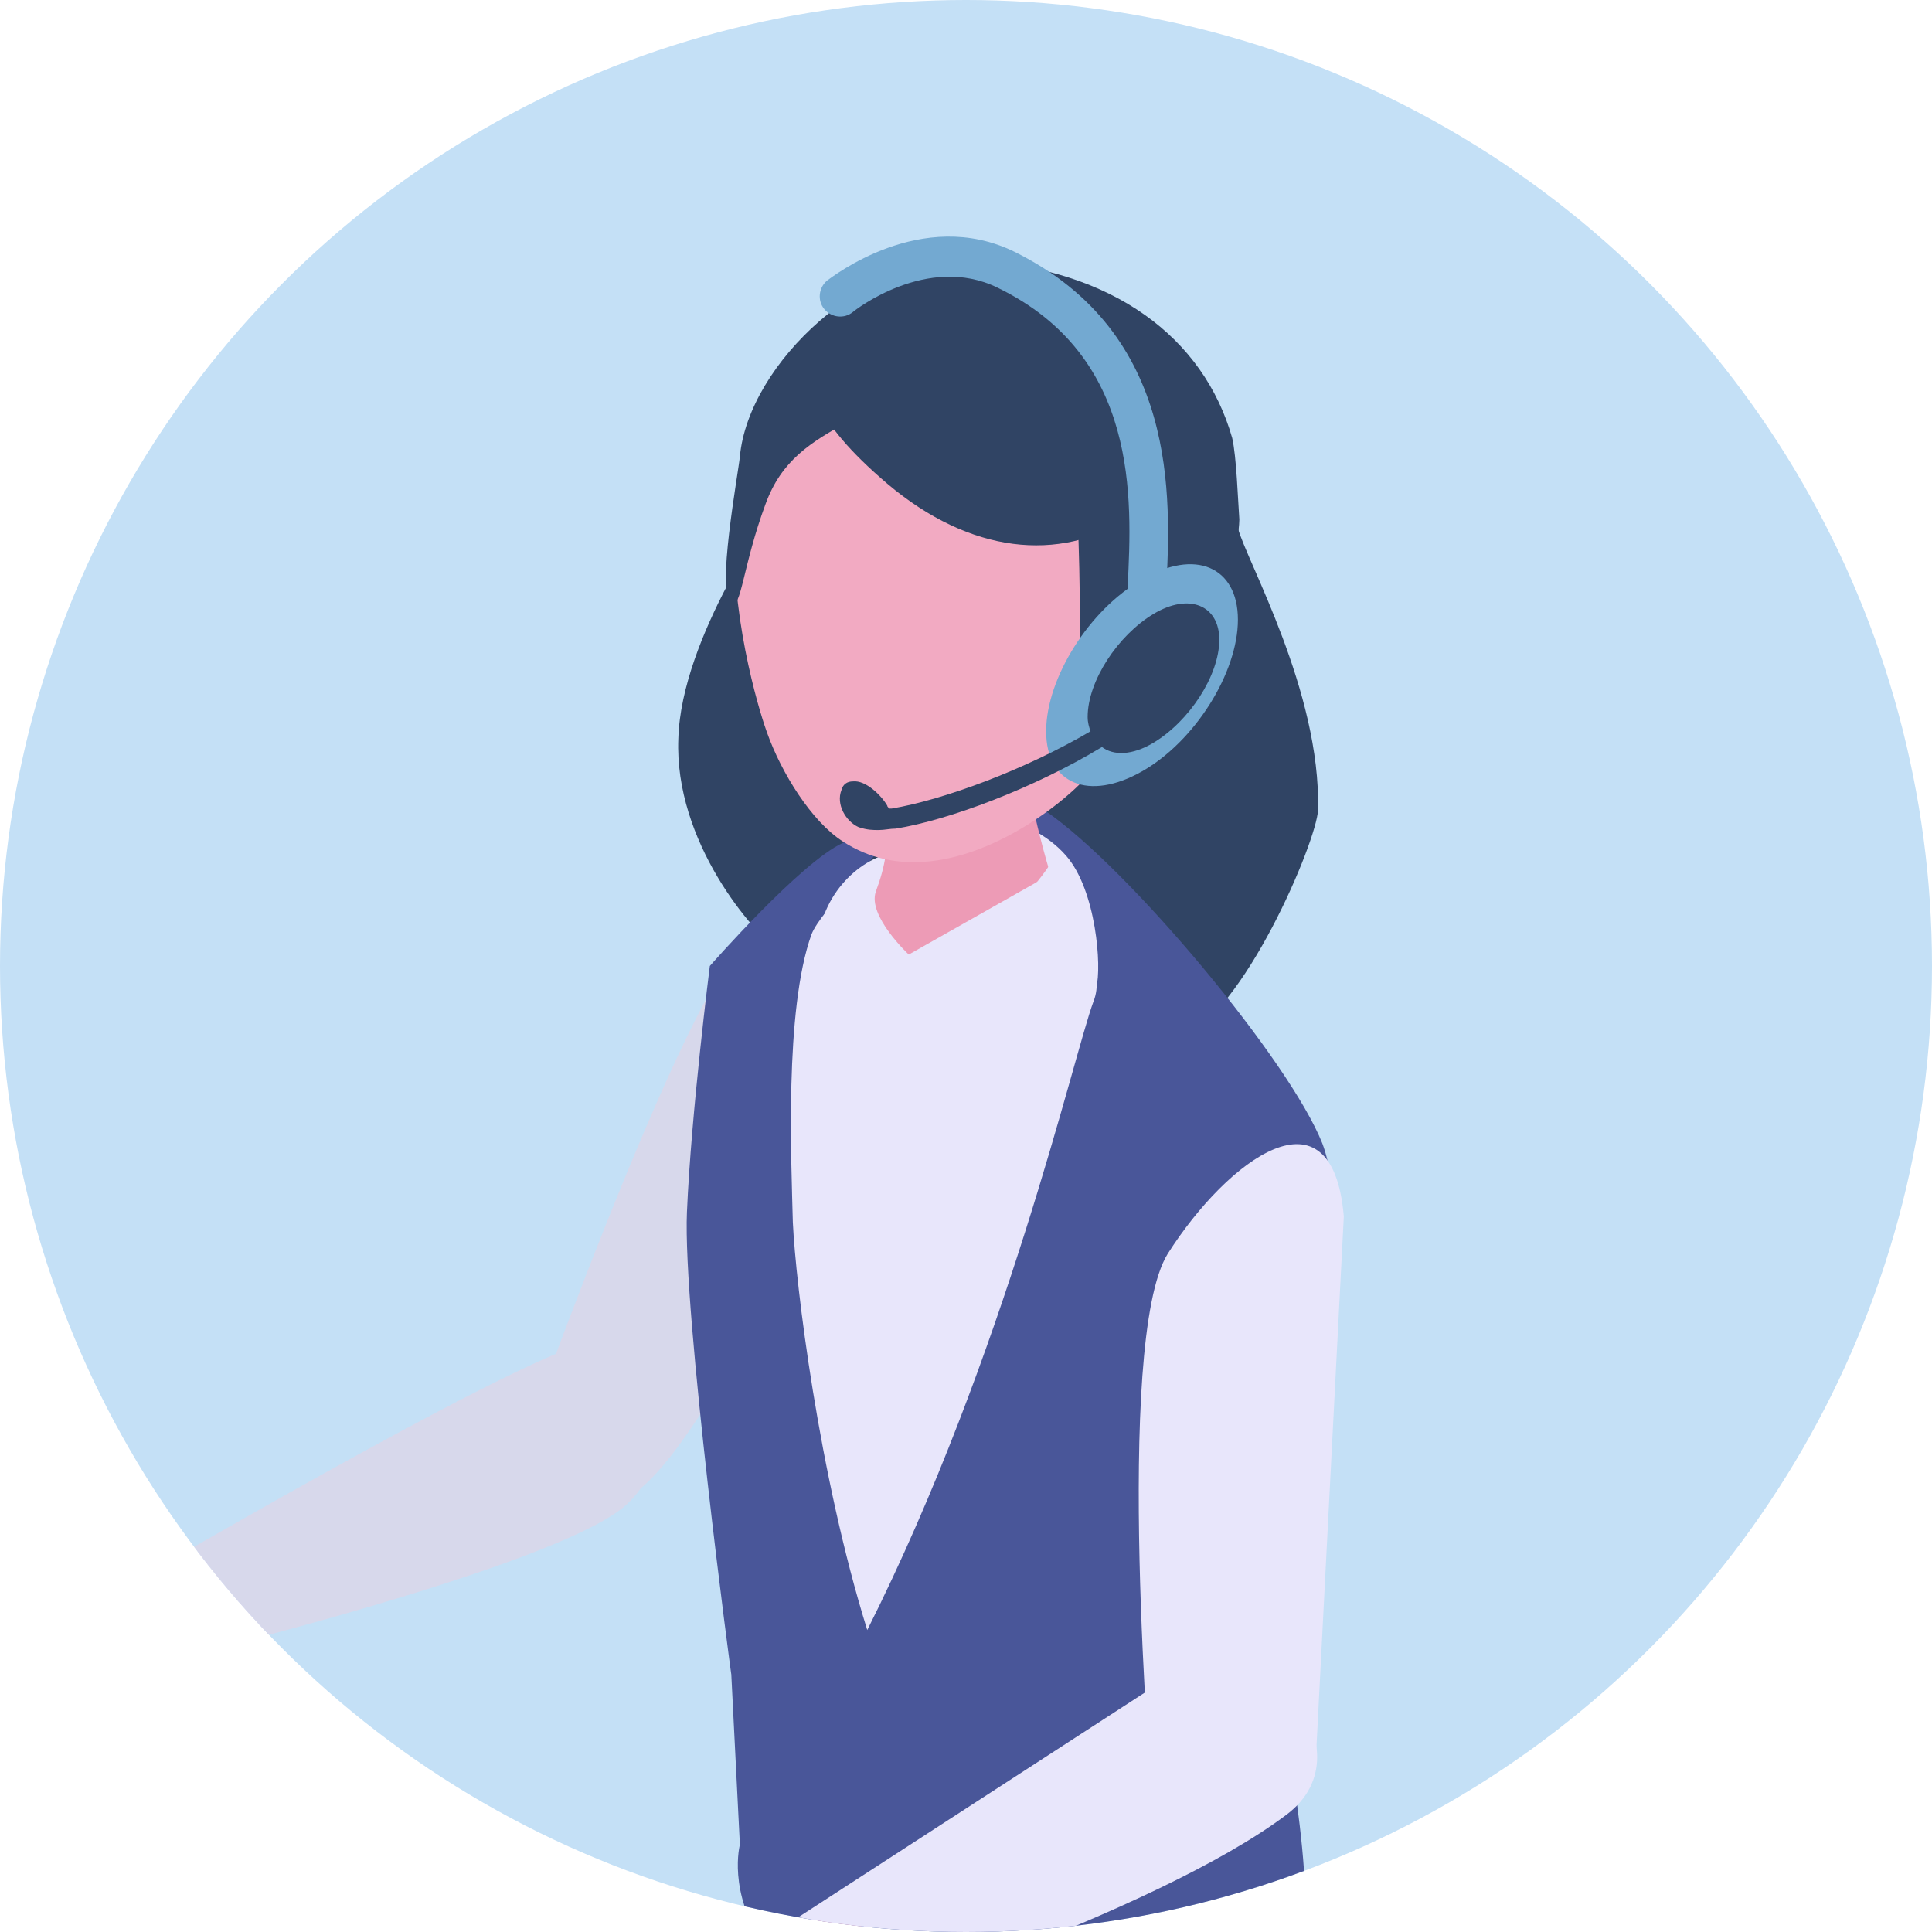 <?xml version="1.0" encoding="utf-8"?>
<!-- Generator: Adobe Illustrator 27.3.1, SVG Export Plug-In . SVG Version: 6.00 Build 0)  -->
<svg version="1.1" xmlns="http://www.w3.org/2000/svg" xmlns:xlink="http://www.w3.org/1999/xlink" x="0px" y="0px"
	 viewBox="0 0 135 135" style="enable-background:new 0 0 135 135;" xml:space="preserve">
<style type="text/css">
	.st0{fill:#C4E0F6;}
	.st1{clip-path:url(#SVGID_00000132799828536464974520000012466002312962777756_);}
	.st2{fill:#D7D8EB;}
	.st3{fill:#304464;}
	.st4{fill:#E8E6FB;}
	.st5{fill:#495699;}
	.st6{fill:#ED9BB6;}
	.st7{fill:#F2AAC2;}
	.st8{fill:#73A9D1;}
</style>
<g id="レイヤー_1">
</g>
<g id="図形">
	<circle class="st0" cx="67.5" cy="67.5" r="67.5"/>
</g>
<g id="イラスト">
	<g>
		<defs>
			<circle id="SVGID_1_" cx="67.5" cy="67.5" r="67.5"/>
		</defs>
		<clipPath id="SVGID_00000160156260715842536290000004950238421429372835_">
			<use xlink:href="#SVGID_1_"  style="overflow:visible;"/>
		</clipPath>
		<g style="clip-path:url(#SVGID_00000160156260715842536290000004950238421429372835_);">
			<path class="st2" d="M35.3,104.3c0,0,13-36.9,17.1-38.6c4-1.8,15.9-2.6,12.9,2.9c-6.4,11.8-17.6,36.1-22.2,36.2
				C36.3,105,35.3,104.3,35.3,104.3z"/>
			<path class="st3" d="M86.5,36.9c-1-3.9-32.4-1.4-32.4-1.4s-6.5,9-6.7,16.1c-0.3,7.2,5.2,13.6,7.2,15c3.1,2.1,13.9,9,13.9,9
				s9.4-1.3,13.9-3c4.5-1.7,9.6-13.8,9.7-16C92.3,48.3,87.1,39.2,86.5,36.9z"/>
			<g>
				<path class="st4" d="M71,58.4c6.4,3.3,12.8,11,12.8,11L76,142.7L58,128l-6.6-42.4l1.8-19.5C53.2,66.1,64.6,55.1,71,58.4z"/>
				<path class="st5" d="M48,84.7c0.3-7,1.6-17.2,1.6-17.2s6.4-7.3,9.3-8.6c1.4-0.6,3.6-2.3,3.2-0.7c-0.5,1.6-4.7,5.3-5.4,7.1
					c-1.9,5.3-1.4,15.9-1.3,20.1c0.2,4.3,1.8,17.6,5.2,28.5C70.3,94.6,75,73.8,76.4,70c1.7-4.2-6.2-11-6.8-12.2
					c-0.1-0.1,3.5-1.1,3.5-1.1c5.8,4,17,17.4,19.3,23.2c2.2,5.8-0.5,19.8-3.1,38.3c0,0,3,14.3,1.5,18.9c-1.5,4.6-11.5,8.7-15.1,8.3
					c-27.5-3.3-24-16.5-24-16.5l-0.6-11.9C51.1,117.1,47.7,91.7,48,84.7z"/>
			</g>
			<g>
				<g>
					<path class="st4" d="M63.2,59.6c-1.8-0.3-5.1,1.7-5.9,5.3c-0.9,3.8,0.3,8.4,0.3,8.4l5.9-0.1l0.8-1.3
						C64,70.7,63.5,62.3,63.2,59.6z"/>
					<path class="st4" d="M76.6,69c0.4-1.4,0-6.8-2.1-9.2c-2.6-3-7.7-3.4-7.7-3.4l-2.5,5.3l0.8,1.3C66.3,63.2,74,68,76.6,69z"/>
					<g>
						<path class="st6" d="M57.3,47.8c0.9,7.1,6.7,7,3.9,14.5c-0.6,1.7,2.3,4.4,2.3,4.4l9.9-5.6c-2.9-9.7-1.8-13.8-1.8-13.8
							L57.3,47.8z"/>
						<path class="st7" d="M74,20.5c-1.1-0.4-10.4-0.8-11.6-0.4c-17.3,5.6-9.4,29.5-8.8,31.1c1,2.8,3.1,6.2,5.3,7.6
							c7.5,4.9,17.4-4.1,17.8-5.6C77.2,51.6,90.8,27.5,74,20.5z"/>
						<path class="st6" d="M75.9,52.4c1.6,0.5,3.6-1.2,4.5-3.7c0.8-2.5,0.2-5-1.4-5.5C77.3,42.7,74.3,51.9,75.9,52.4z"/>
						<path class="st3" d="M86.1,30.6c-2-7-8.3-11.8-18-12.4c-7.6-0.5-15.8,7.2-16.4,13.7c-0.1,1.1-1.7,9.7-0.6,10.3
							c0.7,0.4,0.8-2.7,2.4-7c1.1-3,3.1-4.3,5.9-5.8c3.1,4.1,4.9,1.7,9.3,2c4.5,0.3,6.2-0.9,6.2-0.9s0.2,2.8,0.4,6
							c0.2,2.9,0.2,12.9,0.2,12.9s10.9-5.5,11.1-13.1C86.5,34.9,86.4,31.9,86.1,30.6z"/>
						<path class="st3" d="M76.4,27.3l-20-2.5c0.2,2.1,0.2,4.4,5.6,9c5.8,4.9,12,5.5,16.9,2.4C78.7,34.1,76.4,27.3,76.4,27.3z"/>
					</g>
					<path class="st4" d="M73.3,60.5c0,0-4.9,7.7-13.3,8.1l-0.7,1.3c0,0,0,0,0,0c1,2.6,5.7,6.4,5.7,6.4s11.9-6.8,11.4-9.7
						C76,63.6,73.3,60.5,73.3,60.5z"/>
				</g>
				<g>
					<path class="st8" d="M86.5,43.3c0,3.7-3,8.5-6.7,10.6c-3.7,2.1-6.7,0.9-6.7-2.8s3-8.5,6.7-10.6C83.5,38.3,86.5,39.6,86.5,43.3z
						"/>
					<path class="st8" d="M80.2,46.1c-0.7,0-1.2-0.5-1.4-1.1c-0.2-1-0.1-2.3,0-4.1c0.3-6,0.8-16-9.1-20.8c-4.9-2.4-10,1.6-10.1,1.7
						c-0.6,0.5-1.5,0.4-2-0.2c-0.5-0.6-0.4-1.5,0.2-2c0.3-0.2,6.6-5.2,13.1-2c11.5,5.7,10.9,17.2,10.6,23.5c-0.1,1.5-0.1,2.8,0,3.4
						c0.2,0.8-0.3,1.5-1.1,1.6C80.4,46.1,80.3,46.1,80.2,46.1z"/>
					<path class="st3" d="M80.6,42.9c-2.5,1.5-4.6,4.7-4.6,7.2c0,0.4,0.1,0.7,0.2,1c-4.6,2.7-10.3,4.8-13.9,5.4c-0.1,0-0.1,0-0.2,0
						c0-0.1-0.1-0.1-0.1-0.2c-0.4-0.7-1.5-1.8-2.4-1.7c-0.4,0-0.7,0.2-0.8,0.6c-0.4,1,0.3,2.2,1.2,2.6C60.6,58,61,58,61.4,58
						c0.4,0,0.8-0.1,1.2-0.1c3.7-0.6,9.6-2.8,14.4-5.7c0.8,0.6,2.1,0.6,3.6-0.3c2.5-1.5,4.6-4.7,4.6-7.2
						C85.2,42.3,83.1,41.4,80.6,42.9z"/>
				</g>
			</g>
			<g>
				<g>
					<g>
						<path class="st7" d="M8.9,117.8c-2.6-0.4-7.2-1-7.2-1l9.3-6.2l3.2,3.8L8.9,117.8z"/>
						<g>
							<path class="st7" d="M8.8,119.5c0.8,4.4-7.1,12.5-7.6,11.9c-1.1-1.5-0.3-2.3,0.2-2.9c1.2-1.6,0.9-4,1.1-5.9
								C2.9,120.1,8,115.1,8.8,119.5z"/>
							<path class="st7" d="M-9.3,131.7c0.2,0.8,1.6,0.5,2.3,0.1c1-0.6,7.4-5,9-6.2c0.7-0.5,1.1-2.8-0.5-2.6
								C1.5,123.3-9.5,130.9-9.3,131.7z"/>
							<path class="st7" d="M2.7,116.2c1.8-1,4.5-2.9,6-1.6c0.7,0.6,0.9,1.7,0.9,2.6c0,1.2-3.7,7.5-3.7,7.5s-6.5,2.4-7.1,1.7
								c-1.7-2.1-2.7-5.7-1.7-6.6C-1.2,118.2,0.9,117.1,2.7,116.2z"/>
							<path class="st7" d="M0.2,123.5c-1.7,1.7-3.5,4.3-4.6,4.9c-1.2,0.7-5,4.5-6.2,3.2c-1.1-1.2,9.6-9.7,10.6-10.1
								C1.1,121.3,0.9,122.8,0.2,123.5z"/>
							<path class="st7" d="M-0.8,121.8c-0.5,1.6-5.8,6.4-5.8,6.4s-2.7,2.4-3.3,1.5c-0.6-0.9,2.5-3.4,2.5-3.4s1.8-1.5,2.4-2.3
								c0.7-0.9,1.3-1.9,2.3-2.4C-1.4,121-0.8,121.1-0.8,121.8z"/>
							<g>
								<path class="st7" d="M-2.9,119.7c0,0,0.8,1,1.3,1.3c0.2,0.1-5.4,5.5-5.4,5.6c0,0.1-2.2,1.6-2.4,0.6
									C-9.7,126.2-2.9,119.7-2.9,119.7z"/>
							</g>
						</g>
					</g>
					<polygon class="st4" points="15.4,107.6 19,113.6 12.2,116.6 9.2,111 					"/>
					<path class="st2" d="M41.7,93.7c3.8-0.1,6.4,7.6,2,11.5c-4.4,3.9-27.1,9.6-27.1,9.6l-5-5.6C11.7,109.2,38,93.8,41.7,93.7z"/>
				</g>
				<g>
					<g>
						<g>
							<g>
								<g>
									<path class="st7" d="M27,139.7c0.5,0.1,8.8-0.9,12.7-0.4c0,0-0.4,2.6-0.9,2.6c-1.7,0-11.7,0.1-12.6-0.7
										C25.8,140.6,25.9,139.4,27,139.7z"/>
								</g>
								<g>
									<path class="st7" d="M28.9,143c0-0.4,0-1.1,0.5-1.3c0.8-0.3,5.8,0,6.6,0.1c2.4,0.1,5.4-0.1,5.4-0.1l0.4,3.2
										c-0.6-0.1-7.3-0.9-7.3-0.9S29,143.9,28.9,143z"/>
								</g>
								<g>
									<path class="st7" d="M31.8,145c0-0.4-0.2-1.1,0.4-1.3c0.8-0.3,2.1-0.1,3-0.3c0.3-0.1,2.6-0.1,3.3-0.1
										c2.4,0.1,1.7,2.2-0.1,2.3C36.6,145.7,31.9,146,31.8,145z"/>
								</g>
								<g>
									<path class="st7" d="M33.1,145.7c0.1-0.4,0.2-1.1,0.8-1.2c0.8-0.1,2.1,0.4,2.9,0.4c0.4,0,2.5,0.5,3.3,0.7
										c2.4,0.7-1.1,2-2,1.8C37.2,147.2,33,146.6,33.1,145.7z"/>
								</g>
							</g>
							<g>
								<path class="st7" d="M34.9,143.1c-0.5-0.5-0.2-1.7,0.2-2.3c0.4-0.6,4.8-5.2,11.6-5.6c6.8-0.4,9.2,4.2,8.3,5.5
									c-0.9,1.3-1.5,1.9-3.9,2.8c-5,1.7-12.4,4.3-12.8,3.9C37.9,146.9,35.4,143.6,34.9,143.1z"/>
							</g>
						</g>
						<polygon class="st7" points="59.6,132.9 51.8,136.7 50.2,143.9 61.6,138.7 						"/>
						<path class="st4" d="M81.8,117.1l-27.3,17.7l3.5,6.1c0,0,22.6-7.1,31.9-14.1C95.9,122.3,88,112.9,81.8,117.1z"/>
						<path class="st7" d="M52.9,136.4c-0.8-0.7-15.1-3-16.1-1.4c-1,1.5,5.9,2.1,6.5,2.9c0.8,1-1.3,2.3-0.1,2.7
							C44.3,140.9,54.5,137.7,52.9,136.4z"/>
					</g>
					<path class="st4" d="M93.9,85c-0.8-9.4-8.1-4-12.3,2.6c-3.8,6.1-1.1,38.2-1.1,38.2l11.4-2L93.9,85z"/>
				</g>
			</g>
		</g>
	</g>
</g>
</svg>

